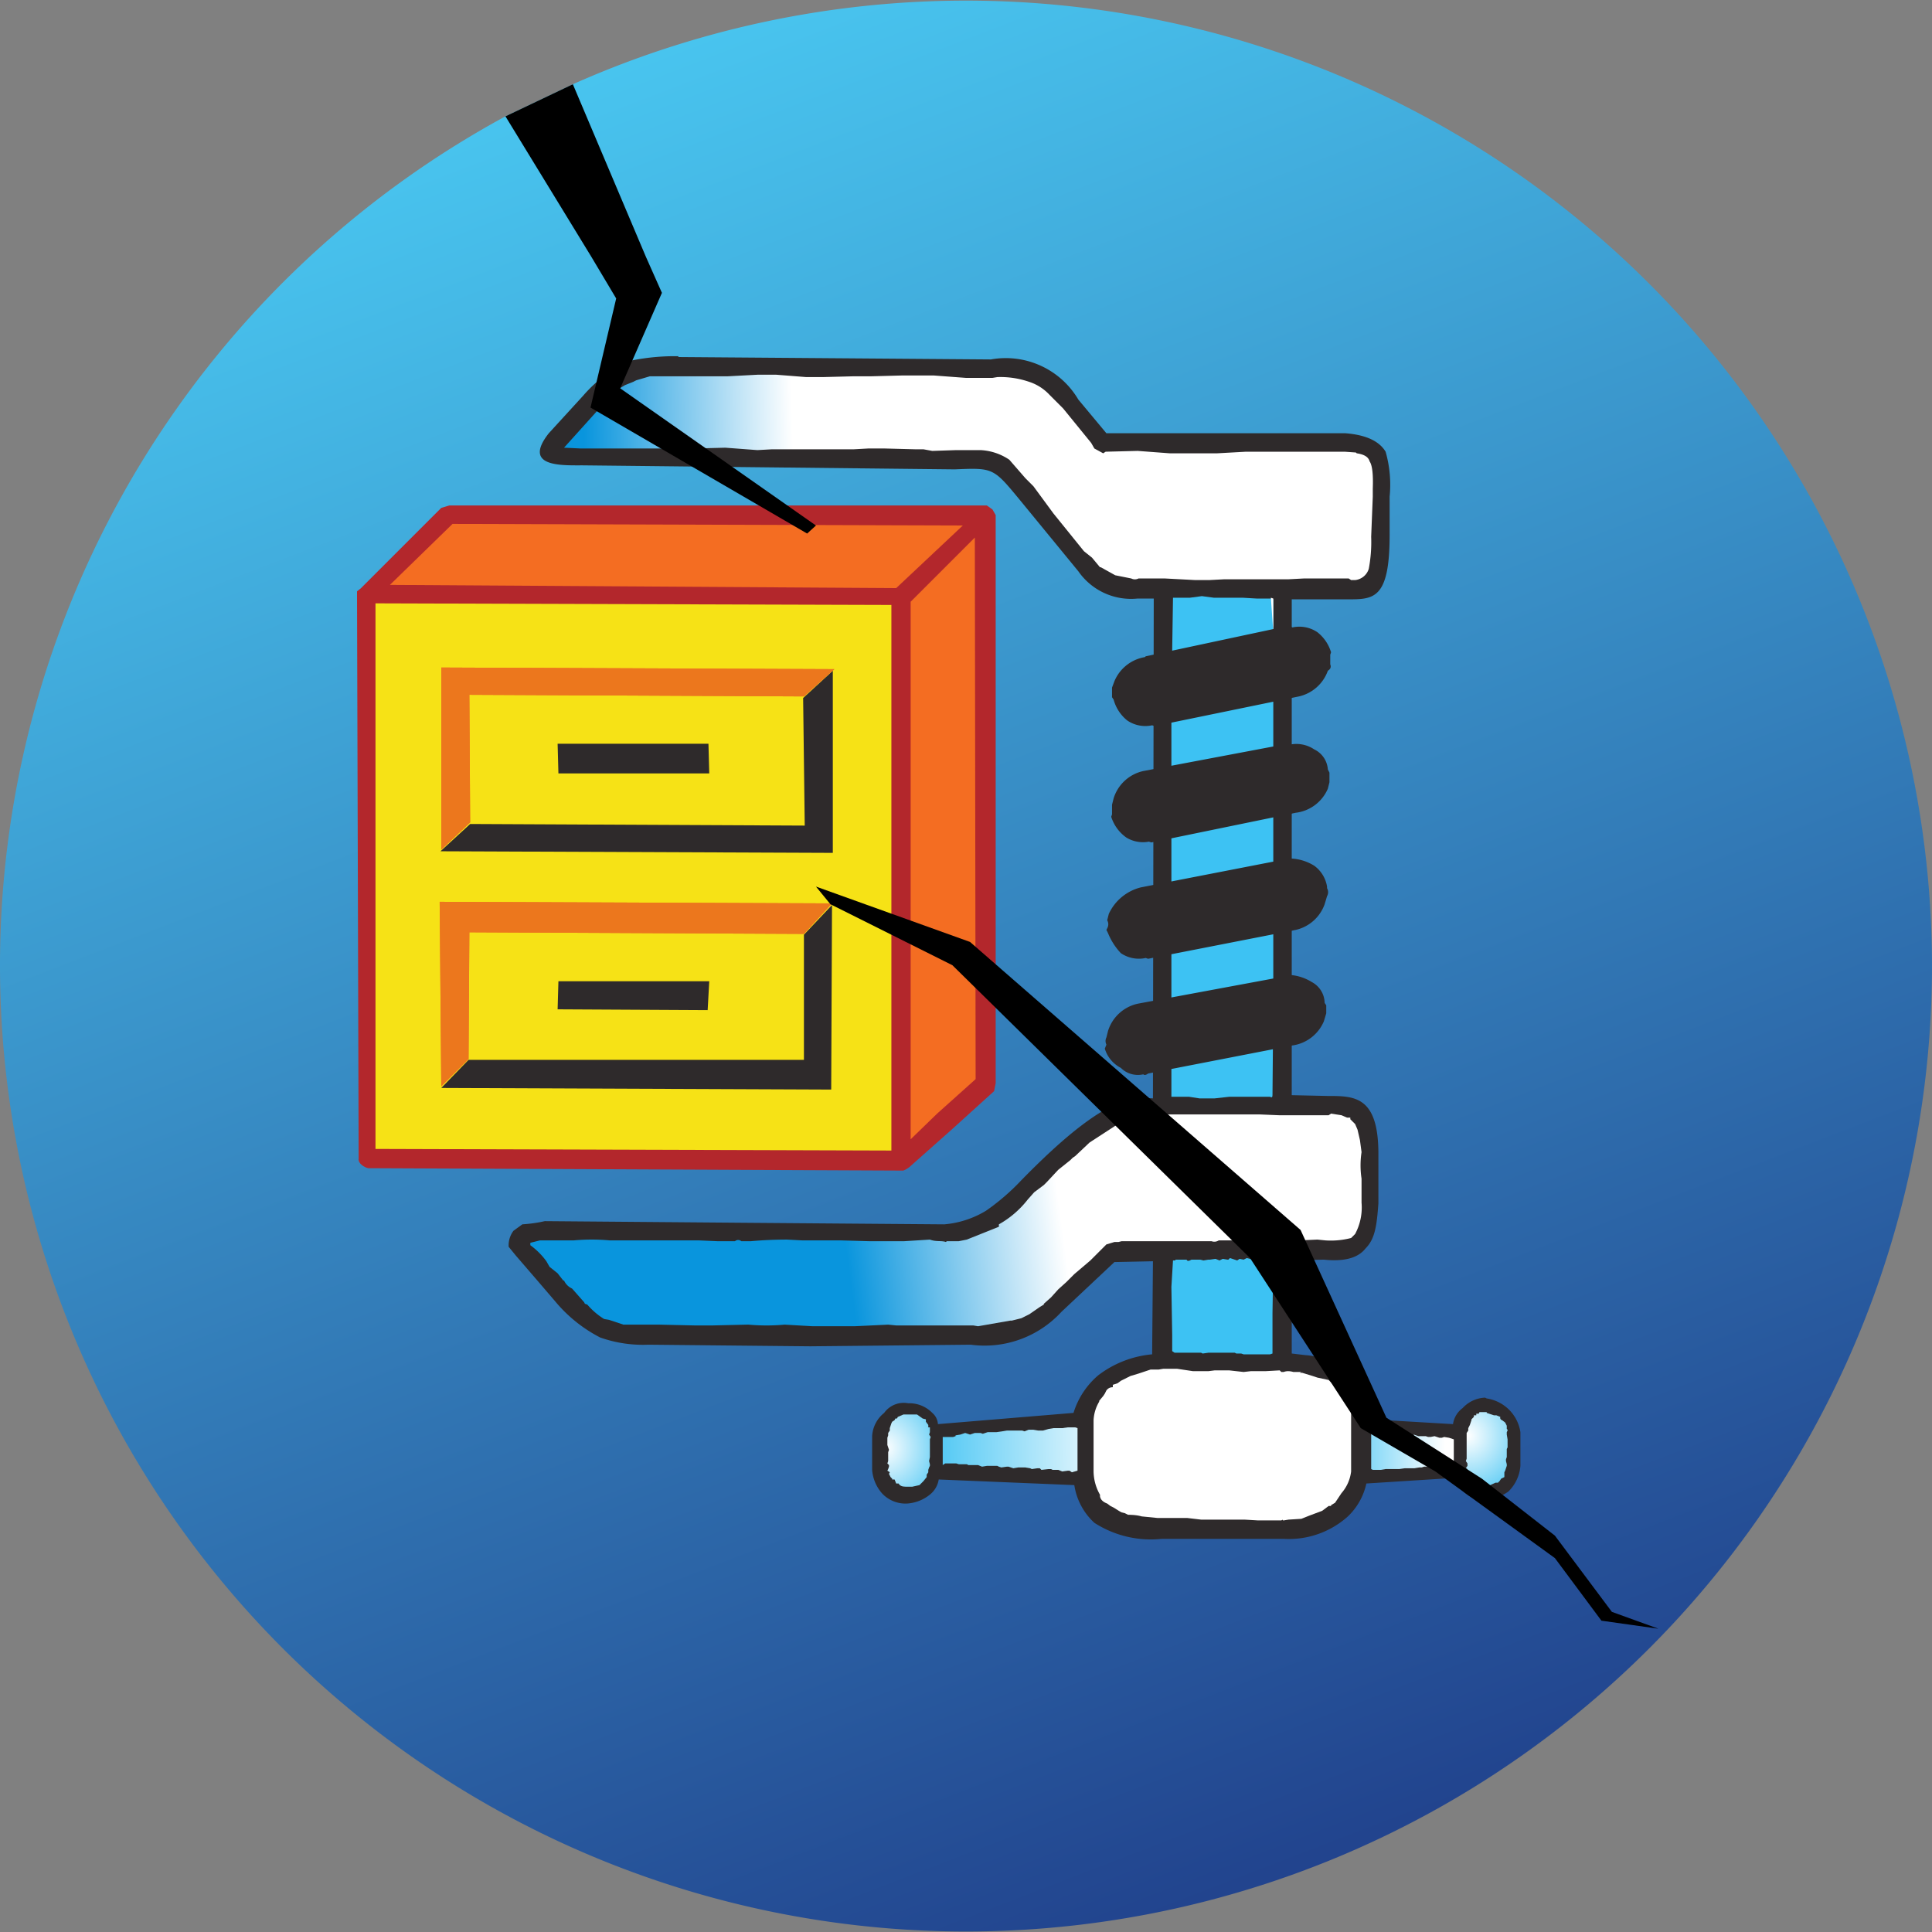 <svg xmlns="http://www.w3.org/2000/svg" xmlns:xlink="http://www.w3.org/1999/xlink" viewBox="0 0 240.8 240.8"><rect x="0" y="0" width="240.8" height="240.8" fill="#808080" stroke="none"/><defs><linearGradient id="d" x1="62.5" y1="-29.9" x2="184.7" y2="287.4" gradientUnits="userSpaceOnUse"><stop offset="0" stop-color="#4fdaff"/><stop offset="1" stop-color="#182476"/></linearGradient><linearGradient id="a" x1="-609" y1="738.6" x2="-605.9" y2="738.6" gradientTransform="matrix(8.34 -.4 -.4 -8.34 5488.6 6098.7)" gradientUnits="userSpaceOnUse"><stop offset="0" stop-color="#3dc2f3"/><stop offset="1" stop-color="#fff"/></linearGradient><linearGradient id="e" x1="-751.1" y1="876.5" x2="-748" y2="876.5" gradientTransform="scale(-6.68 6.68)rotate(3.3 14166.5 12877)" xlink:href="#a"/><linearGradient id="f" x1="-881.5" y1="966.1" x2="-878.4" y2="966.1" gradientTransform="matrix(-2.61 .01 .01 2.61 -2171.2 -2400.6)" xlink:href="#a"/><linearGradient id="b" x1="-611" y1="749.7" x2="-607.9" y2="749.7" gradientTransform="matrix(8.4 -.24 -.24 -8.4 5385.3 6215.2)" gradientUnits="userSpaceOnUse"><stop offset="0" stop-color="#0995dd"/><stop offset="1" stop-color="#fff"/></linearGradient><linearGradient id="g" x1="-881.5" y1="981" x2="-878.4" y2="981" gradientTransform="matrix(-2.61 .01 .01 2.61 -2171.1 -2382.3)" xlink:href="#a"/><linearGradient id="h" x1="-619.8" y1="738.6" x2="-616.7" y2="738.6" gradientTransform="scale(8.75 -8.75)rotate(7.8 5282.8 4997.2)" xlink:href="#b"/><linearGradient id="j" x1="-551.4" y1="702" x2="-548.3" y2="702" gradientTransform="matrix(4.88 .06 .06 -4.88 2813.7 3637.3)" xlink:href="#a"/><radialGradient id="c" cx="-646.4" cy="783.6" r=".4" gradientTransform="matrix(22.27 -.91 -.94 -22.89 15242.3 17529)" gradientUnits="userSpaceOnUse"><stop offset="0" stop-color="#fff"/><stop offset="1" stop-color="#41c3f3"/></radialGradient><radialGradient id="i" cx="-651.3" cy="783.8" r=".4" gradientTransform="matrix(22.27 -.91 -.94 -22.89 15424.3 17527.6)" xlink:href="#c"/></defs><path d="M240.8 120.4A120.4 120.4 0 1 1 63 14.5l8.4-4a120.4 120.4 0 0 1 169.4 110Z" fill="url(#d)"/><path d="m84.5 44.5 39 .3a10.5 10.5 0 0 1 10.9 5l3.5 4.2h29.8q3.8.3 5 2.3a15 15 0 0 1 .5 5.6v4.8c0 8-2 8-5.2 8h-7v61.8l4.5.1c3.3 0 6.3 0 6.3 7.2v6.2c-.2 2.7-.4 4.4-1.6 5.6q-1.4 1.8-5.2 1.4l-4 .1v11.6l1.7.2q1.5.1 2.2.6a7.5 7.5 0 0 1 6 7.4l10.2.6a3 3 0 0 1 1.2-2 4 4 0 0 1 2.8-1.3l.2.1a5 5 0 0 1 4.2 4.2v4.2a5 5 0 0 1-1.5 3.2 6 6 0 0 1-3 1.1 4 4 0 0 1-2.9-1.4 2 2 0 0 1-.8-1.4l-11 .7a8 8 0 0 1-2.3 4.1 11 11 0 0 1-8 2.8h-15.2a13 13 0 0 1-8.4-2 8 8 0 0 1-2.5-4.7l-16.9-.7a3 3 0 0 1-1 1.8 5 5 0 0 1-3 1.2 4 4 0 0 1-3-1.2 5 5 0 0 1-1.3-3V179a4 4 0 0 1 1.5-2.9 3 3 0 0 1 3-1.2 4 4 0 0 1 3 1.2 2 2 0 0 1 .7 1.4l16.9-1.4a10 10 0 0 1 3.1-4.7 13 13 0 0 1 6.7-2.6l.1-11.6-4.8.1-6.6 6.2a13 13 0 0 1-11.3 4.1l-20 .2-20.2-.2a16 16 0 0 1-6-.9 18 18 0 0 1-5.6-4.5l-2.4-2.8-2.5-2.9-.9-1.1a3 3 0 0 1 .6-2l1.1-.8q1.5-.1 2.8-.4l24.4.2 25.4.2a12 12 0 0 0 5.2-1.7 28 28 0 0 0 4.4-3.8c4.6-4.7 10.7-10.3 15-10.3l1.4.1.1-62.3h-2a8 8 0 0 1-7.4-3.4l-7.3-8.9c-3.3-4-3.3-4-8.1-3.8L72.6 58c-2.7 0-7.5.2-4.2-4l4.3-4.7a17 17 0 0 1 5.7-4.3 27 27 0 0 1 6.2-.6" fill="#2e2a2b"/><path d="M113.7 176.3h-1.1l-.7.3-.1.2h-.2l-.1.2-.3.2-.1.2-.1.3-.1.3v.3l-.2.3v.3l-.1.3v.9l.2.6-.1.3v1.1l-.1.3.2.2v.2l-.1.3-.1.2.3.2-.1.2.2.4.2.2v.1h.3l.2.5h.3q.2.4.9.4h.8l.9-.2.3-.3.2-.2.4-.5v-.3l.2-.3v-.3l.1-.3.1-.2v-.2l-.1-.4.1-.5v-2.2l.1-.3-.2-.3.1-.3v-.6h-.2v-.3l-.3-.4v-.3l-.4-.1-.7-.5z" fill="url(#c)"/><path d="M134 177.9h-.9l-.7.1h-1.1l-.6.1-.7.2h-.6l-.6-.1h-.6l-.5.2-.3-.1h-1.9l-.6.1-.7.1h-1.1l-.6.2-.3-.1h-.7l-.6.2-.6-.2-.6.2-.6.1v.1l-.3.1h-1.3v3.5l.3-.2h1.4l.3.1h1l.2.1h1.2l.5.2.6-.1h1.3l.2.1.3.1.7-.1h.2l.6.2.6-.1h.9l.6.1.2.1.7-.1h.3l.2.2.9-.1h.3l.2.1h.7l.5.2.7-.1h.2l.3.2.7-.2V178z" fill="url(#a)"/><path d="M162.2 171h-1q-.7-.2-1.2 0h-.3l-.2-.2-1.8.1h-1.8l-.9.1-1.8-.2h-1.8l-.8.1h-1.9l-2-.3H145l-.6.1h-1l-1.5.5-1 .3-.4.2-.8.4-.4.3-.6.2v.3q-.5 0-.8.4l-.2.4-.2.3-.5.6v.1a5 5 0 0 0-.7 2.3v6.3a6 6 0 0 0 .8 3v.2q.1.6.9.9l.4.3.4.2.8.5.2.1.4.1.4.2q1 0 1.7.2l2 .2h3.7l1.7.2h5.4l1.7.1h2.9c.4-.2 0 0 .3 0l.6-.1 1.6-.1 1-.4 1.6-.6.8-.6h.3v-.1l.5-.3.8-1.2a5 5 0 0 0 1.2-2.7v-7.1a4 4 0 0 0-.6-1.9 3 3 0 0 0-1.2-1.4l-1-1-1.4-.3-.6-.2-1.3-.4h-.3Z" fill="url(#e)"/><path d="M158.4 74.6h-1.8l-1.7-.1h-3.6l-1.5-.2-1.5.2h-2.1l-.2 12.9v49.3h2.2l1.3.2h1.9l1.8-.2h5.1q.3.2.3-.2l.1-11.5V74.7z" fill="url(#f)"/><path d="m169 56.4-1.4-.1h-12.3l-3.6.2h-5.9l-4-.3-4 .1-.3.2-1.1-.6-.4-.7-3.5-4.3-1.7-1.7a6 6 0 0 0-2.5-1.6 11 11 0 0 0-4-.6l-.6.1h-3.3l-4-.3h-4l-3.8.1h-2.2l-3.9.1h-2l-3.8-.3h-2.2l-3.8.2H81l-1.7.5-.4.2-1 .4-1 .6-.1.2a10 10 0 0 0-2 2l-4.5 5 2.1.1h14.1l3.9-.1 4 .3 1.8-.1h10.2l1.8-.1h2.1l3.8.1h1l1.1.2 3-.1h3a7 7 0 0 1 3.6 1.2l2 2.3 1 1 2.5 3.4 3.8 4.7 1 .8 1 1.2h.1l1.8 1 2 .4a1 1 0 0 0 .9 0h3.3l3.8.2h1.7l1.9-.1h8l1.9-.1h5.6l.3.2h.5a2 2 0 0 0 1.7-1.4 18 18 0 0 0 .3-4l.2-5v-1q.1-2.7-.4-3.4-.2-.8-1.6-1Zm-10.6 18.1.3 4.3v-4.2Z" fill="url(#b)"/><path d="M158.4 156.9h-1.8l-.4.1-.8-.2-.4.2-.5-.1-.3.2-.9-.3-.2.2h-.1l-.6-.1-.4.2-.5-.2-.7.1h-.2l-.6.1-.4-.1h-1.1q-.5.3-.6 0h-1.4v.1h-.3l-.2 3.3.1 6v2l.3.2h3.3l.2.1.7-.1h3.3l.2.1h.6l.3.1h3.3l.3-.1v-5l.1-6.6z" fill="url(#g)"/><path d="m167.2 139-1.3-.2-.3.2h-6.2l-2.4-.1h-13.1c-.3.2-.8 0-1.2.3a1 1 0 0 0-1 0l-.7.2h-.4l-.8.3v.1l-4 2.6-1.8 1.7-.3.2-.3.3-1.5 1.2-1.4 1.5-.4.4-1.2.9-.8.9a12 12 0 0 1-3.6 3.1v.3l-4 1.6-1 .2H118l-.1.1c-.6-.2-1.2 0-2-.3l-3.2.2h-4.4l-3.5-.1H100l-1.9-.1q-2.3 0-4.5.2h-1.2q-.4-.3-.8 0h-2.2l-2.3-.1H76a25 25 0 0 0-4.5 0h-4.2l-1.2.3v.3a9 9 0 0 1 2 2l.4.7 1 .8.7.9h.1a2 2 0 0 0 1 1l1.5 1.7.1.2.3.1a9 9 0 0 0 2.1 1.8l.6.1 1.8.6h4.5l4.4.1h2.2l4.3-.1h.2a25 25 0 0 0 4.5 0l3.5.2h5.2l4.2-.2 1 .1h9.6l.6.1 4-.7h.2l1.2-.3.8-.4.2-.1 1.3-.9.5-.3v-.1l.9-.8.9-1 1-.9 1-1 2-1.7 2-2 1-.3h.5l.4-.1H151a1 1 0 0 0 .9-.1h3.3l4.5.1 4.5-.2 1 .1a10 10 0 0 0 3.2-.3l.5-.5a7 7 0 0 0 .8-3.9v-3a11 11 0 0 1 0-3.3l-.2-1.5-.3-1.3-.3-.7-.2-.2-.4-.4v-.2h-.4z" fill="url(#h)"/><path d="M185.3 176h-.9l-.1.2h-.3v.2h-.3v.2l-.3.3v.1l-.1.3-.1.3-.2.4v.3l-.2.3v3.2l-.1.3.2.3v.3l-.2.3.2.1v.3l.1.6h.3l.2.4.3.1.2.4.5.1.8.3 1.1-.5h.3l.2-.2.2-.3.4-.2v-.6l.1-.2.1-.3.1-.3v-.2l-.1-.4v-.2l.1-.3v-1l.1-.2v-1l-.1-.6v-.3l.1-.2v-.1l-.1-.1v-.4l-.2-.4-.4-.3a.3.3 0 0 1-.2-.4l-.5-.2h-.3l-.9-.3Z" fill="url(#i)"/><path d="M56 63h67l.7.5.4.7V135l-.2 1-5.3 4.8-5.3 4.7-.3.2-.4.2-66.7-.3c-.5-.1-1.3-.6-1.2-1.2L44.5 74v-.3l.5-.4 10-10z" fill="#b3272c"/><path d="m120 65.5-63.6-.2-7.8 7.6 63.1.4zm1.5 1.5-8 8v67l3.3-3.2 4.8-4.3z" fill="#f46d22"/><path d="M111.1 143.4v-68l-64.3-.2v68Z" fill="#f6e216"/><path d="m100.2 116.5 3.5-3.7-.1 23-48.6-.2 3.4-3.5h41.8zM69.5 92.7h18.8l.1 3.7H69.6Zm30.6-5.7.2 15.9-41.7-.2-3.7 3.4 48.9.2V83.6zm-30.5 35.3-.1 3.5 18.7.1.2-3.6z" fill="#2e2a2b"/><path d="m100.2 86.8-41.7-.2.1 15.9-3.6 3.4V83.2l49 .2zm0 29.6 3.5-3.8-48.9-.2.2 23 3.4-3.4.1-15.8z" fill="#ec771d"/><path d="m180 179.1-.3.1h-.3l-.6-.2-.5.1h-.3l-.3-.1h-.9l-.6-.2v.1l-.3.1h-.3l-.6-.2h-.9l-.4-.2-.4.2-.3-.1-.5-.2-.4.2h-.3l-.3-.1-.2-.1-.4.2v4.4l.2.1h1l.6-.1h1.7l.7-.1h1.2l.6-.1h.3l.3-.1h1.2l.7-.1h.2l.4-.1h.2l.3.1.4-.2.3.1v-3.2l-.3-.1-.3-.1Z" fill="url(#j)"/><path d="m100.2 86.8-41.7-.2.1 15.9-3.6 3.4V83.2l49 .2zm0 29.6 3.5-3.8-48.9-.2.2 23 3.4-3.4.1-15.8z" fill="#ec771d"/><path d="m142.8 81.8 17.8-3.8.5.2a4 4 0 0 1 3.1.6 5 5 0 0 1 1.7 2.5l-.1.3v1.2q.2.5-.3.8a5 5 0 0 1-3.6 3.2l-18 3.7-.3-.1a4 4 0 0 1-3.1-.6 5 5 0 0 1-1.7-2.6l-.2-.3v-1.2l.3-.8a5 5 0 0 1 3.8-3Zm-1 43.3 18.3-3.4.4-.2a6 6 0 0 1 3 .9 3 3 0 0 1 1.6 2.6l.2.3v1l-.3 1a5 5 0 0 1-3.9 3l-18 3.5q-.4.3-.6.1a3 3 0 0 1-2.8-.8 4 4 0 0 1-2-2.4l.2-.5a1 1 0 0 1 0-.9l.2-.8a5 5 0 0 1 3.7-3.4m.7-29a5 5 0 0 0-3.7 3.4l-.2.8v1.2l-.1.3a5 5 0 0 0 1.9 2.6 4 4 0 0 0 2.8.5l.3.1 18-3.7a5 5 0 0 0 4-3l.2-.8v-1.2l-.2-.4a3 3 0 0 0-1.7-2.5 4 4 0 0 0-3-.6l-.3-.1zm-.3 14.5a6 6 0 0 0-4 3.3l-.2.8a1 1 0 0 1 0 1l-.1.2.2.4a8 8 0 0 0 1.6 2.5 4 4 0 0 0 3.1.6l.3.1 18.4-3.6a5 5 0 0 0 3.6-3.2l.3-1a1 1 0 0 0 0-1v-.2a4 4 0 0 0-1.6-2.6 6 6 0 0 0-3-.9q-.3.3-.6.1z" fill="#2e2a2b"/><path d="m101.7 65.5-1.1 1-27-15.7 3.2-13.6-3.1-5.2L63 14.5l8.4-4L80.5 32l2 4.5-5.2 11.9Zm0 45 19.2 6.9 41.2 35.9 10.7 23.4 11.9 7.6 9.1 7.1 7.1 9.5 5.8 2.1-7.1-1-5.8-7.8-14.9-10.8-9.3-5.4-13.8-21.2-37.1-36.5-15.2-7.6z"/></svg>